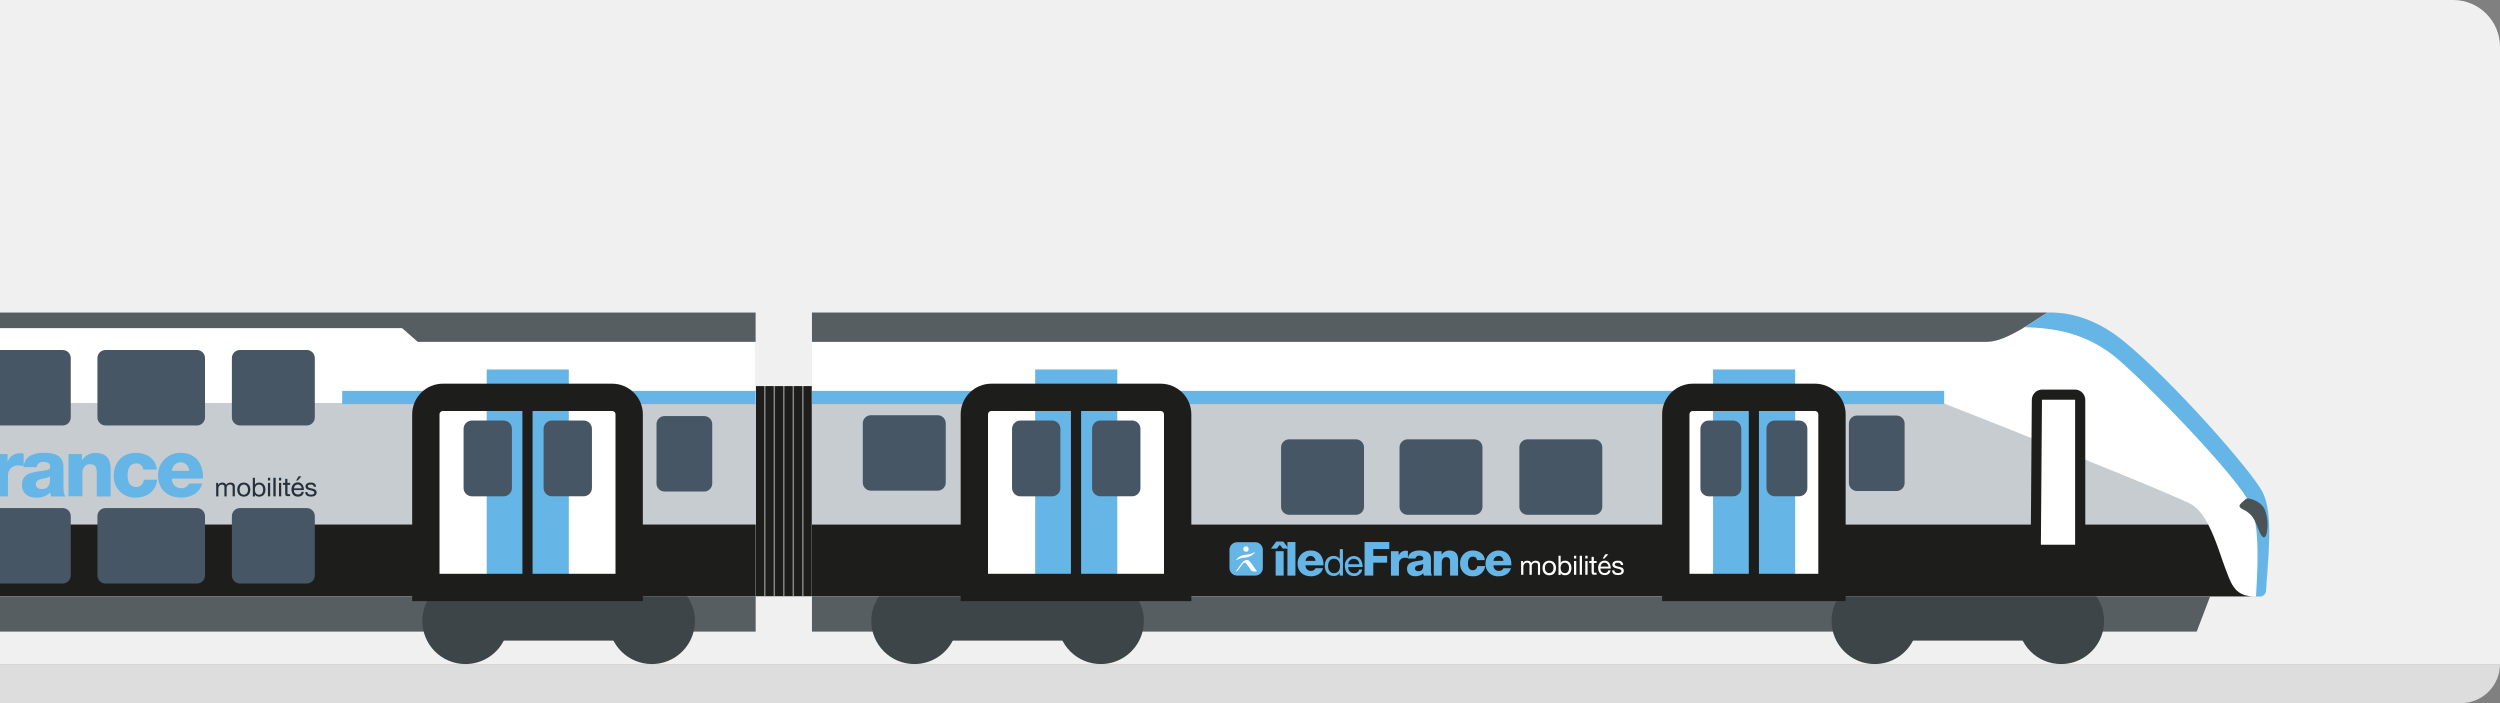 <?xml version="1.0" encoding="utf-8"?>
<svg xmlns="http://www.w3.org/2000/svg" width="320" height="90" viewBox="0 0 320 90" fill="none">
<rect x="0" y="0" width="320" height="90" fill="#808080" stroke="none"/>
<path d="M0 0H314C317.314 0 320 2.686 320 6V85H0V0Z" fill="#F0F0F0"/>
<path d="M0 90H315C317.761 90 320 87.761 320 85H0V90Z" fill="#DDDDDD"/>
<g clip-path="url(#clip0)">
<g clip-path="url(#clip1)">
<path d="M103.931 49.427H96.721V76.343H103.931V49.427Z" fill="#878787"/>
<path d="M100.936 49.427V76.287" stroke="#1D1D1B" stroke-width="1.03" stroke-miterlimit="10"/>
<path d="M99.719 49.427V76.287" stroke="#1D1D1B" stroke-width="1.03" stroke-miterlimit="10"/>
<path d="M98.502 49.427V76.287" stroke="#1D1D1B" stroke-width="1.03" stroke-miterlimit="10"/>
<path d="M97.283 49.427V76.287" stroke="#1D1D1B" stroke-width="1.03" stroke-miterlimit="10"/>
<path d="M102.152 49.427V76.287" stroke="#1D1D1B" stroke-width="1.03" stroke-miterlimit="10"/>
<path d="M103.371 49.427V76.287" stroke="#1D1D1B" stroke-width="1.03" stroke-miterlimit="10"/>
<path d="M96.725 76.339H-92.363V80.846H96.725V76.339Z" fill="#575E62"/>
<path fill-rule="evenodd" clip-rule="evenodd" d="M54.057 79.487C54.056 78.395 54.379 77.328 54.985 76.42C55.591 75.512 56.452 74.805 57.461 74.386C58.469 73.969 59.579 73.859 60.649 74.072C61.72 74.284 62.703 74.81 63.475 75.582C64.247 76.353 64.772 77.337 64.985 78.407C65.198 79.478 65.088 80.588 64.67 81.596C64.252 82.604 63.544 83.466 62.636 84.072C61.729 84.678 60.661 85.001 59.57 85C58.108 84.999 56.706 84.418 55.672 83.384C54.639 82.35 54.058 80.948 54.057 79.487Z" fill="#3D4548"/>
<path fill-rule="evenodd" clip-rule="evenodd" d="M77.912 79.487C77.911 78.395 78.233 77.326 78.839 76.418C79.445 75.509 80.306 74.8 81.315 74.381C82.323 73.962 83.434 73.852 84.505 74.064C85.577 74.276 86.561 74.801 87.334 75.573C88.107 76.345 88.633 77.328 88.847 78.4C89.06 79.471 88.952 80.581 88.534 81.59C88.116 82.6 87.409 83.462 86.501 84.069C85.593 84.676 84.525 85 83.433 85C81.97 85 80.567 84.419 79.532 83.386C78.497 82.352 77.914 80.95 77.912 79.487Z" fill="#3D4548"/>
<path fill-rule="evenodd" clip-rule="evenodd" d="M62.857 81.999H80.148L82.698 74.818H60.307L62.857 81.999Z" fill="#3D4548"/>
<path d="M53.464 43.755L51.47 42.002H-47.112L-49.106 43.755H-92.363V76.343H96.722V43.755H53.464Z" fill="#C6CCD0"/>
<path d="M-0.758 58.121H0.966V59.068H0.985C1.108 58.741 1.333 58.462 1.626 58.273C1.92 58.084 2.266 57.994 2.615 58.016C2.755 58.015 2.894 58.029 3.031 58.057V59.672C2.811 59.607 2.582 59.572 2.352 59.571C2.177 59.558 2.002 59.582 1.838 59.642C1.673 59.701 1.523 59.794 1.397 59.915C1.271 60.036 1.172 60.183 1.106 60.345C1.04 60.507 1.009 60.681 1.015 60.855V63.533H-0.758V58.121Z" fill="#65B5E6"/>
<path d="M3.032 59.788C3.032 59.493 3.11 59.204 3.258 58.949C3.406 58.694 3.618 58.482 3.873 58.335C4.408 58.07 5 57.941 5.597 57.959C6.878 57.959 8.121 58.241 8.121 59.773V62.158C8.085 62.63 8.157 63.104 8.331 63.544H6.544C6.489 63.378 6.455 63.207 6.442 63.033C6.204 63.259 5.923 63.434 5.616 63.549C5.309 63.664 4.982 63.716 4.655 63.702C3.625 63.702 2.811 63.18 2.811 62.06C2.811 60.299 4.73 60.434 5.961 60.183C6.266 60.119 6.431 60.014 6.431 59.679C6.431 59.274 5.943 59.12 5.575 59.12C5.367 59.092 5.158 59.148 4.992 59.274C4.825 59.401 4.716 59.589 4.688 59.796H3.032V59.788ZM5.327 62.601C6.168 62.601 6.453 62.12 6.408 61.005C6.056 61.143 5.69 61.241 5.316 61.298C4.917 61.392 4.583 61.557 4.583 61.985C4.583 62.413 4.925 62.601 5.334 62.601" fill="#65B5E6"/>
<path d="M8.768 58.121H10.488V58.872H10.514C10.701 58.595 10.954 58.368 11.25 58.211C11.546 58.055 11.877 57.973 12.211 57.975C14.014 57.975 14.161 59.289 14.161 60.07V63.544H12.388V60.915C12.388 60.164 12.471 59.413 11.502 59.413C10.833 59.413 10.544 59.976 10.544 60.57V63.522H8.768V58.121Z" fill="#65B5E6"/>
<path d="M18.347 60.104C18.333 59.886 18.234 59.682 18.072 59.536C17.91 59.389 17.698 59.311 17.48 59.319C16.488 59.319 16.331 60.164 16.331 60.915C16.331 61.666 16.635 62.334 17.386 62.334C17.514 62.343 17.642 62.325 17.763 62.282C17.884 62.239 17.994 62.173 18.089 62.086C18.183 61.999 18.259 61.895 18.312 61.778C18.365 61.661 18.393 61.535 18.396 61.407H20.116C19.962 62.856 18.835 63.69 17.393 63.69C17.021 63.71 16.649 63.652 16.3 63.52C15.951 63.388 15.633 63.185 15.367 62.924C15.1 62.664 14.891 62.35 14.752 62.004C14.613 61.658 14.546 61.288 14.558 60.915C14.558 59.195 15.655 57.963 17.393 57.963C18.741 57.963 19.943 58.673 20.067 60.104H18.347Z" fill="#65B5E6"/>
<path d="M21.999 61.26C21.988 61.423 22.012 61.586 22.069 61.739C22.125 61.891 22.214 62.03 22.328 62.146C22.442 62.262 22.58 62.353 22.732 62.412C22.883 62.471 23.046 62.497 23.208 62.489C23.416 62.5 23.623 62.45 23.803 62.344C23.983 62.239 24.128 62.083 24.219 61.895H25.879C25.556 63.146 24.395 63.69 23.186 63.69C21.424 63.69 20.223 62.624 20.223 60.81C20.222 60.429 20.298 60.053 20.445 59.702C20.593 59.352 20.809 59.034 21.082 58.769C21.354 58.503 21.677 58.295 22.032 58.157C22.386 58.018 22.764 57.953 23.145 57.963C25.086 57.963 26.055 59.424 25.973 61.26H21.999ZM24.2 60.269C24.203 59.983 24.095 59.708 23.898 59.501C23.7 59.294 23.43 59.172 23.145 59.161C22.849 59.166 22.565 59.282 22.353 59.488C22.14 59.694 22.013 59.973 21.999 60.269H24.2Z" fill="#65B5E6"/>
<path d="M27.914 61.809V62.064C27.973 61.97 28.056 61.894 28.154 61.843C28.253 61.791 28.363 61.766 28.474 61.771C28.574 61.77 28.673 61.793 28.763 61.839C28.807 61.862 28.846 61.894 28.878 61.933C28.909 61.971 28.933 62.016 28.947 62.064C29.001 61.973 29.079 61.897 29.172 61.846C29.268 61.796 29.375 61.77 29.484 61.771C29.564 61.77 29.643 61.779 29.721 61.797C29.787 61.813 29.848 61.844 29.901 61.888C29.951 61.929 29.99 61.982 30.017 62.041C30.046 62.114 30.06 62.192 30.059 62.271V63.532H29.777V62.406C29.781 62.357 29.781 62.308 29.777 62.259C29.77 62.215 29.753 62.173 29.728 62.135C29.7 62.101 29.666 62.073 29.627 62.053C29.573 62.032 29.515 62.022 29.458 62.023C29.398 62.017 29.337 62.025 29.28 62.045C29.224 62.065 29.172 62.097 29.129 62.139C29.086 62.182 29.053 62.233 29.032 62.289C29.011 62.346 29.002 62.406 29.007 62.466V63.536H28.725V62.41C28.729 62.359 28.729 62.309 28.725 62.259C28.715 62.215 28.698 62.173 28.673 62.135C28.647 62.101 28.614 62.074 28.575 62.056C28.524 62.035 28.469 62.024 28.413 62.026C28.34 62.026 28.268 62.044 28.203 62.079C28.148 62.109 28.099 62.15 28.061 62.199C28.025 62.241 27.998 62.29 27.982 62.342C27.965 62.383 27.957 62.426 27.955 62.47V63.54H27.67V61.809H27.914Z" fill="#25303B"/>
<path d="M30.42 62.319C30.454 62.214 30.509 62.117 30.581 62.034C30.654 61.95 30.743 61.884 30.844 61.839C31.076 61.748 31.333 61.748 31.565 61.839C31.666 61.885 31.755 61.951 31.828 62.034C31.901 62.116 31.955 62.214 31.986 62.319C32.023 62.433 32.041 62.553 32.039 62.672C32.041 62.792 32.023 62.911 31.986 63.025C31.955 63.131 31.901 63.228 31.828 63.311C31.756 63.393 31.666 63.459 31.565 63.502C31.333 63.593 31.076 63.593 30.844 63.502C30.743 63.46 30.653 63.394 30.581 63.311C30.509 63.227 30.454 63.13 30.42 63.025C30.384 62.911 30.367 62.792 30.367 62.672C30.367 62.553 30.385 62.434 30.42 62.319ZM30.709 62.95C30.732 63.026 30.77 63.096 30.822 63.157C30.871 63.209 30.93 63.251 30.994 63.281C31.061 63.31 31.133 63.324 31.205 63.322C31.276 63.324 31.346 63.309 31.411 63.281C31.477 63.252 31.536 63.209 31.584 63.157C31.636 63.096 31.674 63.026 31.697 62.95C31.729 62.861 31.744 62.767 31.742 62.672C31.743 62.578 31.728 62.484 31.697 62.394C31.674 62.32 31.636 62.251 31.584 62.192C31.537 62.138 31.479 62.095 31.415 62.066C31.35 62.036 31.28 62.02 31.209 62.019C31.136 62.019 31.064 62.034 30.998 62.064C30.932 62.094 30.873 62.138 30.825 62.192C30.774 62.251 30.736 62.32 30.713 62.394C30.683 62.484 30.669 62.578 30.672 62.672C30.667 62.767 30.68 62.861 30.709 62.95Z" fill="#25303B"/>
<path d="M32.632 61.155V62.045C32.678 61.951 32.756 61.876 32.853 61.835C32.958 61.792 33.071 61.77 33.184 61.771C33.303 61.767 33.422 61.792 33.529 61.843C33.627 61.889 33.711 61.957 33.777 62.042C33.844 62.128 33.895 62.226 33.928 62.331C33.959 62.443 33.976 62.559 33.976 62.676C33.978 62.794 33.961 62.912 33.928 63.026C33.897 63.128 33.847 63.224 33.781 63.307C33.715 63.39 33.63 63.456 33.533 63.499C33.425 63.55 33.307 63.574 33.188 63.57H33.049L32.891 63.525C32.84 63.504 32.792 63.476 32.748 63.443C32.701 63.408 32.661 63.365 32.632 63.315V63.544H32.361V61.155H32.632ZM33.653 62.421C33.632 62.349 33.599 62.28 33.556 62.218C33.508 62.155 33.447 62.105 33.377 62.07C33.306 62.035 33.229 62.018 33.15 62.019C33.065 62.017 32.981 62.036 32.906 62.075C32.842 62.113 32.787 62.164 32.744 62.226C32.7 62.288 32.668 62.358 32.651 62.432C32.633 62.51 32.624 62.589 32.624 62.669C32.623 62.752 32.633 62.836 32.654 62.917C32.671 62.991 32.703 63.062 32.748 63.123C32.792 63.184 32.85 63.234 32.917 63.27C32.995 63.306 33.079 63.324 33.165 63.324C33.251 63.324 33.335 63.306 33.413 63.27C33.477 63.233 33.531 63.181 33.571 63.12C33.611 63.054 33.64 62.983 33.657 62.909C33.675 62.828 33.684 62.745 33.683 62.661C33.683 62.58 33.673 62.5 33.653 62.421Z" fill="#25303B"/>
<path d="M34.297 61.501V61.155H34.582V61.501H34.297ZM34.582 61.809V63.533H34.297V61.809H34.582Z" fill="#25303B"/>
<path d="M35.289 61.155V63.533H34.988V61.155H35.289Z" fill="#25303B"/>
<path d="M35.711 61.501V61.155H35.996V61.501H35.711ZM35.996 61.809V63.533H35.711V61.809H35.996Z" fill="#25303B"/>
<path d="M37.139 61.809V62.06H36.797V63.13C36.794 63.157 36.794 63.183 36.797 63.209C36.801 63.229 36.813 63.247 36.831 63.258C36.851 63.265 36.874 63.265 36.895 63.258H37.004H37.131V63.506H36.917C36.853 63.513 36.789 63.513 36.726 63.506C36.68 63.5 36.637 63.482 36.602 63.453C36.567 63.424 36.542 63.385 36.53 63.341C36.512 63.277 36.503 63.212 36.504 63.145V62.06H36.211V61.809H36.504V61.294H36.789V61.809H37.139Z" fill="#25303B"/>
<path d="M38.64 63.423C38.498 63.525 38.327 63.576 38.152 63.57C38.023 63.576 37.895 63.553 37.776 63.502C37.678 63.462 37.59 63.399 37.521 63.318C37.449 63.234 37.397 63.136 37.367 63.029C37.328 62.908 37.307 62.781 37.307 62.654C37.303 62.526 37.324 62.398 37.367 62.278C37.406 62.174 37.464 62.077 37.536 61.993C37.607 61.913 37.694 61.85 37.792 61.809C37.894 61.762 38.006 61.739 38.118 61.741C38.25 61.736 38.38 61.769 38.494 61.835C38.593 61.895 38.676 61.977 38.738 62.075C38.799 62.175 38.842 62.284 38.866 62.398C38.889 62.507 38.898 62.618 38.892 62.729H37.619C37.616 62.801 37.625 62.873 37.645 62.943C37.664 63.01 37.698 63.072 37.744 63.125C37.79 63.177 37.848 63.219 37.912 63.247C37.989 63.279 38.072 63.294 38.156 63.292C38.26 63.297 38.363 63.268 38.449 63.209C38.53 63.148 38.585 63.058 38.603 62.958H38.881C38.865 63.139 38.779 63.306 38.64 63.423ZM38.573 62.316C38.548 62.258 38.512 62.206 38.468 62.162C38.423 62.118 38.371 62.084 38.314 62.06C38.252 62.032 38.186 62.018 38.118 62.019C38.05 62.019 37.982 62.033 37.919 62.06C37.862 62.084 37.811 62.12 37.769 62.165C37.726 62.21 37.692 62.262 37.668 62.319C37.644 62.379 37.63 62.443 37.626 62.507H38.614C38.61 62.441 38.596 62.377 38.573 62.316ZM38.22 60.967L37.901 61.508H38.111L38.584 60.967H38.22Z" fill="#25303B"/>
<path d="M39.391 63.15C39.417 63.191 39.453 63.226 39.496 63.251C39.542 63.277 39.591 63.296 39.643 63.307C39.699 63.313 39.756 63.313 39.812 63.307C39.858 63.311 39.904 63.311 39.951 63.307C39.997 63.301 40.043 63.288 40.086 63.27C40.126 63.252 40.161 63.225 40.188 63.191C40.217 63.154 40.232 63.107 40.229 63.059C40.23 63.027 40.224 62.995 40.209 62.966C40.195 62.937 40.173 62.912 40.146 62.894C40.081 62.853 40.01 62.821 39.936 62.8C39.853 62.778 39.763 62.755 39.665 62.736C39.573 62.719 39.482 62.693 39.395 62.658C39.315 62.626 39.244 62.577 39.185 62.515C39.135 62.445 39.107 62.362 39.103 62.276C39.099 62.19 39.119 62.105 39.162 62.03C39.199 61.968 39.251 61.915 39.312 61.876C39.376 61.836 39.446 61.807 39.519 61.79C39.593 61.772 39.668 61.763 39.744 61.764C39.835 61.763 39.925 61.771 40.015 61.786C40.092 61.802 40.166 61.833 40.233 61.876C40.297 61.917 40.351 61.974 40.386 62.042C40.427 62.124 40.45 62.213 40.454 62.304H40.169C40.166 62.255 40.152 62.208 40.127 62.166C40.103 62.129 40.071 62.098 40.033 62.075C39.994 62.053 39.951 62.036 39.906 62.027C39.861 62.023 39.816 62.023 39.77 62.027C39.727 62.023 39.683 62.023 39.639 62.027C39.599 62.033 39.56 62.045 39.523 62.06C39.489 62.077 39.46 62.1 39.436 62.128C39.413 62.159 39.401 62.198 39.403 62.237C39.402 62.26 39.407 62.282 39.416 62.303C39.425 62.324 39.438 62.342 39.455 62.357C39.493 62.393 39.538 62.421 39.587 62.44C39.645 62.461 39.706 62.479 39.767 62.492L39.966 62.537C40.036 62.552 40.105 62.571 40.172 62.594C40.236 62.615 40.296 62.644 40.353 62.68C40.404 62.718 40.447 62.765 40.48 62.819C40.516 62.882 40.533 62.953 40.529 63.026C40.532 63.117 40.51 63.208 40.465 63.288C40.422 63.356 40.362 63.413 40.293 63.454C40.22 63.498 40.14 63.527 40.056 63.54C39.971 63.558 39.884 63.567 39.797 63.566C39.705 63.566 39.613 63.556 39.523 63.536C39.441 63.519 39.363 63.486 39.294 63.439C39.226 63.393 39.17 63.331 39.132 63.258C39.089 63.175 39.065 63.082 39.065 62.988H39.35C39.349 63.045 39.363 63.1 39.391 63.15Z" fill="#25303B"/>
<path d="M96.722 40H-92.363V51.586H96.722V40Z" fill="white"/>
<path d="M96.721 50.031H43.801V51.725H96.721V50.031Z" fill="#65B5E6"/>
<path d="M-92.363 40.003V43.755H-49.106L-47.112 42.001H51.47L53.464 43.755H96.722V40.003H-92.363Z" fill="#575E62"/>
<path d="M90.13 53.257H85.068C84.495 53.257 84.031 53.721 84.031 54.293V61.88C84.031 62.452 84.495 62.916 85.068 62.916H90.13C90.703 62.916 91.167 62.452 91.167 61.88V54.293C91.167 53.721 90.703 53.257 90.13 53.257Z" fill="#475665"/>
<path d="M96.722 67.142H-92.363V76.339H96.722V67.142Z" fill="#1D1D1B"/>
<path d="M39.26 65.031H30.716C30.144 65.031 29.68 65.495 29.68 66.068V73.654C29.68 74.227 30.144 74.691 30.716 74.691H39.26C39.833 74.691 40.297 74.227 40.297 73.654V66.068C40.297 65.495 39.833 65.031 39.26 65.031Z" fill="#475665"/>
<path d="M8.02 65.031H-3.678C-4.251 65.031 -4.715 65.495 -4.715 66.068V73.654C-4.715 74.227 -4.251 74.691 -3.678 74.691H8.02C8.593 74.691 9.057 74.227 9.057 73.654V66.068C9.057 65.495 8.593 65.031 8.02 65.031Z" fill="#475665"/>
<path d="M25.206 65.031H13.507C12.935 65.031 12.471 65.495 12.471 66.068V73.654C12.471 74.227 12.935 74.691 13.507 74.691H25.206C25.778 74.691 26.242 74.227 26.242 73.654V66.068C26.242 65.495 25.778 65.031 25.206 65.031Z" fill="#475665"/>
<path d="M39.26 44.799H30.716C30.144 44.799 29.68 45.263 29.68 45.836V53.422C29.68 53.995 30.144 54.459 30.716 54.459H39.26C39.833 54.459 40.297 53.995 40.297 53.422V45.836C40.297 45.263 39.833 44.799 39.26 44.799Z" fill="#475665"/>
<path d="M8.02 44.799H-3.678C-4.251 44.799 -4.715 45.263 -4.715 45.836V53.422C-4.715 53.995 -4.251 54.459 -3.678 54.459H8.02C8.593 54.459 9.057 53.995 9.057 53.422V45.836C9.057 45.263 8.593 44.799 8.02 44.799Z" fill="#475665"/>
<path d="M25.206 44.799H13.507C12.935 44.799 12.471 45.263 12.471 45.836V53.422C12.471 53.995 12.935 54.459 13.507 54.459H25.206C25.778 54.459 26.242 53.995 26.242 53.422V45.836C26.242 45.263 25.778 44.799 25.206 44.799Z" fill="#475665"/>
<path d="M67.521 75.198H80.534V53.04C80.534 52.462 80.305 51.908 79.896 51.499C79.488 51.091 78.934 50.861 78.356 50.861H56.686C56.4 50.861 56.117 50.918 55.852 51.027C55.588 51.137 55.348 51.297 55.146 51.499C54.944 51.702 54.783 51.942 54.674 52.206C54.564 52.47 54.508 52.754 54.508 53.04V75.198H67.521Z" fill="white"/>
<path d="M62.296 74.443H72.809V47.293H62.296V74.443Z" fill="#65B5E6"/>
<path d="M74.703 53.824H70.647C70.058 53.824 69.58 54.302 69.58 54.891V62.458C69.58 63.047 70.058 63.525 70.647 63.525H74.703C75.292 63.525 75.769 63.047 75.769 62.458V54.891C75.769 54.302 75.292 53.824 74.703 53.824Z" fill="#475665"/>
<path d="M60.405 63.529H64.461C65.05 63.529 65.527 63.052 65.527 62.463V54.895C65.527 54.306 65.05 53.828 64.461 53.828H60.405C59.816 53.828 59.338 54.306 59.338 54.895V62.463C59.338 63.052 59.816 63.529 60.405 63.529Z" fill="#475665"/>
<path d="M67.521 75.198H80.534V53.04C80.534 52.462 80.305 51.908 79.896 51.499C79.488 51.091 78.934 50.861 78.356 50.861H56.686C56.4 50.861 56.117 50.918 55.852 51.027C55.588 51.137 55.348 51.297 55.146 51.499C54.944 51.702 54.783 51.942 54.674 52.206C54.564 52.47 54.508 52.754 54.508 53.04V75.198H67.521Z" stroke="#1D1D1B" stroke-width="3.5" stroke-miterlimit="10"/>
<path d="M67.519 50.877V75.198" stroke="#1D1D1B" stroke-width="1.3" stroke-miterlimit="10"/>
<path fill-rule="evenodd" clip-rule="evenodd" d="M281.179 80.846H103.932V76.343H282.895L281.179 80.846Z" fill="#575E62"/>
<path fill-rule="evenodd" clip-rule="evenodd" d="M234.438 79.487C234.437 78.395 234.76 77.328 235.366 76.42C235.972 75.512 236.833 74.805 237.842 74.386C238.85 73.969 239.959 73.859 241.03 74.072C242.101 74.284 243.084 74.81 243.856 75.582C244.628 76.353 245.153 77.337 245.366 78.407C245.579 79.478 245.469 80.588 245.051 81.596C244.633 82.604 243.925 83.466 243.017 84.072C242.109 84.678 241.042 85.001 239.951 85C238.489 84.998 237.088 84.416 236.054 83.383C235.021 82.349 234.439 80.948 234.438 79.487Z" fill="#3D4548"/>
<path fill-rule="evenodd" clip-rule="evenodd" d="M258.295 79.487C258.294 78.395 258.617 77.329 259.223 76.421C259.828 75.513 260.689 74.805 261.697 74.387C262.705 73.969 263.814 73.859 264.885 74.071C265.955 74.283 266.938 74.808 267.71 75.579C268.483 76.35 269.009 77.333 269.222 78.403C269.436 79.473 269.327 80.582 268.91 81.591C268.494 82.599 267.787 83.461 266.88 84.068C265.973 84.675 264.907 84.999 263.816 85C263.091 85 262.374 84.858 261.704 84.581C261.035 84.305 260.426 83.899 259.913 83.387C259.401 82.875 258.994 82.267 258.716 81.598C258.439 80.928 258.295 80.211 258.295 79.487Z" fill="#3D4548"/>
<path fill-rule="evenodd" clip-rule="evenodd" d="M243.24 81.999H260.53L263.077 74.818H240.689L243.24 81.999Z" fill="#3D4548"/>
<path fill-rule="evenodd" clip-rule="evenodd" d="M111.525 79.487C111.525 78.395 111.848 77.328 112.454 76.42C113.06 75.512 113.921 74.805 114.929 74.386C115.938 73.969 117.047 73.859 118.118 74.072C119.189 74.284 120.172 74.81 120.944 75.582C121.716 76.353 122.241 77.337 122.454 78.407C122.667 79.478 122.557 80.588 122.139 81.596C121.721 82.604 121.013 83.466 120.105 84.072C119.197 84.678 118.13 85.001 117.039 85C115.577 84.999 114.175 84.418 113.141 83.384C112.108 82.35 111.526 80.948 111.525 79.487Z" fill="#3D4548"/>
<path fill-rule="evenodd" clip-rule="evenodd" d="M135.385 79.487C135.384 78.395 135.707 77.328 136.313 76.42C136.919 75.512 137.781 74.805 138.789 74.386C139.797 73.969 140.907 73.859 141.977 74.072C143.048 74.284 144.031 74.81 144.803 75.582C145.575 76.353 146.1 77.337 146.313 78.407C146.526 79.478 146.416 80.588 145.998 81.596C145.58 82.604 144.873 83.466 143.965 84.072C143.057 84.678 141.99 85.001 140.898 85C139.436 84.999 138.034 84.418 137.001 83.384C135.967 82.35 135.386 80.948 135.385 79.487Z" fill="#3D4548"/>
<path fill-rule="evenodd" clip-rule="evenodd" d="M120.329 81.999H137.617L140.167 74.818H117.779L120.329 81.999Z" fill="#3D4548"/>
<path d="M103.932 43.755V76.339H289.167C289.275 76.353 289.385 76.344 289.49 76.313C289.595 76.282 289.692 76.229 289.775 76.158C289.858 76.088 289.926 76.001 289.974 75.903C290.022 75.804 290.049 75.697 290.053 75.588C290.339 71.081 291 65.718 289.617 62.995C288.322 60.434 278.223 48.878 271.767 43.62C267.662 40.278 264 39.958 262.115 40C260.782 40.721 256.917 43.755 254.326 43.755H103.932Z" fill="#C6CCD0"/>
<path d="M290.053 75.584C290.339 71.078 291 65.715 289.617 62.992C288.322 60.43 278.223 48.874 271.767 43.616C267.662 40.278 264 39.958 262.115 40C260.782 40.721 256.917 43.755 254.326 43.755H103.932V51.586H248.685C255.336 54.158 278.106 63.251 280.469 64.539C282.831 65.827 284.142 70.95 284.814 72.666C285.486 74.383 285.899 76.339 288.453 76.339H289.178C289.286 76.351 289.395 76.341 289.499 76.309C289.602 76.276 289.698 76.223 289.78 76.153C289.862 76.082 289.929 75.995 289.976 75.897C290.023 75.799 290.049 75.693 290.053 75.584Z" fill="white"/>
<path d="M248.854 50.031H103.932V51.725H248.854V50.031Z" fill="#65B5E6"/>
<path d="M254.318 43.756C256.91 43.756 260.774 40.725 262.108 40H103.932V43.756H254.318Z" fill="#575E62"/>
<path d="M284.803 72.674C284.375 71.585 283.676 69.129 282.647 67.149H103.932V76.339H288.442C285.888 76.339 285.49 74.386 284.803 72.674Z" fill="#1D1D1B"/>
<path d="M242.756 53.19H237.693C237.12 53.19 236.656 53.654 236.656 54.226V61.812C236.656 62.385 237.12 62.849 237.693 62.849H242.756C243.328 62.849 243.792 62.385 243.792 61.812V54.226C243.792 53.654 243.328 53.19 242.756 53.19Z" fill="#475665"/>
<path d="M188.719 56.236H180.175C179.603 56.236 179.139 56.7 179.139 57.272V64.859C179.139 65.431 179.603 65.895 180.175 65.895H188.719C189.292 65.895 189.756 65.431 189.756 64.859V57.272C189.756 56.7 189.292 56.236 188.719 56.236Z" fill="#475665"/>
<path d="M204.057 56.236H195.513C194.941 56.236 194.477 56.7 194.477 57.272V64.859C194.477 65.431 194.941 65.895 195.513 65.895H204.057C204.63 65.895 205.094 65.431 205.094 64.859V57.272C205.094 56.7 204.63 56.236 204.057 56.236Z" fill="#475665"/>
<path d="M173.557 56.236H165.013C164.441 56.236 163.977 56.7 163.977 57.272V64.859C163.977 65.431 164.441 65.895 165.013 65.895H173.557C174.13 65.895 174.594 65.431 174.594 64.859V57.272C174.594 56.7 174.13 56.236 173.557 56.236Z" fill="#475665"/>
<path d="M120.018 53.148H111.474C110.902 53.148 110.438 53.612 110.438 54.184V61.771C110.438 62.343 110.902 62.807 111.474 62.807H120.018C120.591 62.807 121.055 62.343 121.055 61.771V54.184C121.055 53.612 120.591 53.148 120.018 53.148Z" fill="#475665"/>
<path d="M137.728 75.198H150.741V53.04C150.741 52.462 150.512 51.908 150.103 51.499C149.695 51.091 149.141 50.861 148.563 50.861H126.893C126.315 50.861 125.761 51.091 125.353 51.499C124.944 51.908 124.715 52.462 124.715 53.04V75.198H137.728Z" fill="white"/>
<path d="M132.501 74.443H143.014V47.293H132.501V74.443Z" fill="#65B5E6"/>
<path d="M144.91 53.824H140.854C140.265 53.824 139.787 54.302 139.787 54.891V62.458C139.787 63.047 140.265 63.525 140.854 63.525H144.91C145.499 63.525 145.976 63.047 145.976 62.458V54.891C145.976 54.302 145.499 53.824 144.91 53.824Z" fill="#475665"/>
<path d="M130.608 63.529H134.664C135.253 63.529 135.73 63.052 135.73 62.463V54.895C135.73 54.306 135.253 53.828 134.664 53.828H130.608C130.019 53.828 129.541 54.306 129.541 54.895V62.463C129.541 63.052 130.019 63.529 130.608 63.529Z" fill="#475665"/>
<path d="M137.728 75.198H150.741V53.04C150.741 52.462 150.512 51.908 150.103 51.499C149.695 51.091 149.141 50.861 148.563 50.861H126.893C126.315 50.861 125.761 51.091 125.353 51.499C124.944 51.908 124.715 52.462 124.715 53.04V75.198H137.728Z" stroke="#1D1D1B" stroke-width="3.5" stroke-miterlimit="10"/>
<path d="M137.729 50.877V75.198" stroke="#1D1D1B" stroke-width="1.3" stroke-miterlimit="10"/>
<path d="M224.496 75.198H234.493V53.04C234.493 52.462 234.264 51.908 233.855 51.499C233.447 51.091 232.893 50.861 232.315 50.861H216.68C216.103 50.861 215.548 51.091 215.14 51.499C214.731 51.908 214.502 52.462 214.502 53.04V75.198H224.496Z" fill="white"/>
<path d="M219.271 74.443H229.783V47.293H219.271V74.443Z" fill="#65B5E6"/>
<path d="M218.718 63.529H221.816C222.405 63.529 222.883 63.052 222.883 62.463V54.895C222.883 54.306 222.405 53.828 221.816 53.828H218.718C218.129 53.828 217.651 54.306 217.651 54.895V62.463C217.651 63.052 218.129 63.529 218.718 63.529Z" fill="#475665"/>
<path d="M230.275 53.824H227.176C226.587 53.824 226.109 54.302 226.109 54.891V62.458C226.109 63.047 226.587 63.525 227.176 63.525H230.275C230.864 63.525 231.341 63.047 231.341 62.458V54.891C231.341 54.302 230.864 53.824 230.275 53.824Z" fill="#475665"/>
<path d="M224.496 75.198H234.493V53.04C234.493 52.462 234.264 51.908 233.855 51.499C233.447 51.091 232.893 50.861 232.315 50.861H216.68C216.103 50.861 215.548 51.091 215.14 51.499C214.731 51.908 214.502 52.462 214.502 53.04V75.198H224.496Z" stroke="#1D1D1B" stroke-width="3.5" stroke-miterlimit="10"/>
<path d="M224.496 50.877V75.198" stroke="#1D1D1B" stroke-width="1.3" stroke-miterlimit="10"/>
<path d="M261.403 50.516H265.586C265.676 50.515 265.764 50.532 265.846 50.566C265.929 50.6 266.004 50.65 266.067 50.712C266.13 50.775 266.18 50.85 266.214 50.932C266.249 51.014 266.266 51.103 266.266 51.192V69.696C266.266 69.785 266.249 69.873 266.214 69.955C266.18 70.037 266.13 70.112 266.067 70.175C266.004 70.238 265.929 70.288 265.846 70.321C265.764 70.355 265.676 70.372 265.586 70.372H261.26C261.081 70.372 260.909 70.3 260.782 70.174C260.655 70.047 260.584 69.875 260.584 69.696L260.723 51.188C260.723 51.099 260.741 51.011 260.775 50.929C260.809 50.847 260.859 50.772 260.923 50.71C260.986 50.647 261.061 50.598 261.143 50.565C261.226 50.531 261.314 50.515 261.403 50.516Z" fill="white" stroke="#1D1D1B" stroke-width="1.3" stroke-miterlimit="10"/>
<path d="M271.768 43.616C267.663 40.278 264.001 39.958 262.116 40C261.523 40.323 260.426 41.1 259.164 41.878C262.999 41.99 266.619 42.61 270.239 45.288C273.18 47.466 284.751 59.217 287.673 63.848C289.134 66.169 289.126 70.766 288.766 76.347H289.168C289.276 76.36 289.386 76.351 289.491 76.32C289.595 76.289 289.693 76.237 289.776 76.166C289.859 76.095 289.927 76.008 289.975 75.91C290.023 75.812 290.05 75.705 290.054 75.596C290.339 71.089 291 65.726 289.618 63.003C288.323 60.43 278.224 48.874 271.768 43.616Z" fill="#65B5E6"/>
<path d="M288.024 63.848C287.908 63.818 287.619 63.751 287.495 63.848C287.24 64.058 286.997 64.281 286.766 64.517C286.726 64.556 286.696 64.605 286.678 64.658C286.66 64.712 286.656 64.769 286.665 64.825C286.695 64.941 286.856 65.095 287.239 65.272C287.606 65.458 287.934 65.713 288.205 66.023C288.708 66.616 289.11 67.878 289.26 68.182C289.41 68.487 289.587 68.768 289.782 68.779C289.91 68.779 290.03 68.625 290.105 68.374C290.345 67.339 290.278 66.258 289.913 65.26C289.523 64.355 288.565 63.98 288.024 63.848Z" fill="#4C5356"/>
<path d="M194.934 71.81V72.069C194.994 71.973 195.078 71.894 195.179 71.841C195.279 71.789 195.392 71.764 195.505 71.769C195.608 71.767 195.709 71.791 195.802 71.836C195.847 71.86 195.887 71.893 195.92 71.933C195.952 71.973 195.976 72.02 195.989 72.069C196.045 71.975 196.126 71.899 196.222 71.848C196.32 71.795 196.43 71.768 196.541 71.769C196.622 71.767 196.703 71.776 196.782 71.795C196.848 71.814 196.91 71.845 196.966 71.885C197.019 71.928 197.06 71.984 197.086 72.047C197.116 72.12 197.131 72.2 197.127 72.279V73.571H196.857V72.415C196.861 72.363 196.861 72.312 196.857 72.261C196.847 72.217 196.829 72.175 196.804 72.137C196.777 72.1 196.741 72.072 196.699 72.054C196.644 72.033 196.585 72.023 196.526 72.024C196.465 72.021 196.403 72.03 196.345 72.052C196.287 72.073 196.233 72.106 196.188 72.148C196.147 72.192 196.115 72.243 196.095 72.299C196.074 72.355 196.065 72.415 196.068 72.475V73.571H195.775V72.415C195.781 72.364 195.781 72.312 195.775 72.261C195.768 72.215 195.75 72.171 195.723 72.133C195.698 72.097 195.662 72.07 195.621 72.054C195.571 72.031 195.515 72.02 195.46 72.024C195.385 72.022 195.312 72.038 195.246 72.073C195.189 72.104 195.139 72.146 195.099 72.197C195.061 72.24 195.033 72.292 195.017 72.347C195.001 72.388 194.992 72.431 194.99 72.475V73.571H194.701V71.81H194.934Z" fill="white"/>
<path d="M197.5 72.328C197.532 72.22 197.587 72.121 197.661 72.035C197.736 71.952 197.829 71.885 197.932 71.84C198.173 71.742 198.442 71.742 198.683 71.84C198.785 71.885 198.876 71.951 198.95 72.035C199.023 72.121 199.08 72.221 199.115 72.328C199.151 72.45 199.169 72.577 199.167 72.704C199.169 72.831 199.152 72.958 199.115 73.079C199.08 73.187 199.023 73.287 198.95 73.373C198.876 73.456 198.785 73.522 198.683 73.568C198.441 73.661 198.174 73.661 197.932 73.568C197.829 73.522 197.737 73.455 197.661 73.373C197.587 73.287 197.532 73.188 197.5 73.079C197.46 72.958 197.441 72.832 197.444 72.704C197.441 72.576 197.46 72.45 197.5 72.328ZM197.793 72.978C197.818 73.055 197.859 73.125 197.913 73.185C197.987 73.267 198.085 73.323 198.193 73.346C198.301 73.369 198.413 73.357 198.514 73.312C198.581 73.282 198.641 73.239 198.69 73.185C198.743 73.125 198.783 73.054 198.807 72.978C198.837 72.886 198.851 72.79 198.848 72.693C198.851 72.596 198.837 72.499 198.807 72.407C198.783 72.33 198.743 72.258 198.69 72.197C198.641 72.143 198.581 72.099 198.514 72.069C198.413 72.024 198.301 72.011 198.193 72.034C198.084 72.058 197.986 72.114 197.913 72.197C197.859 72.258 197.818 72.33 197.793 72.407C197.764 72.5 197.75 72.596 197.751 72.693C197.751 72.789 197.765 72.886 197.793 72.978Z" fill="white"/>
<path d="M199.764 71.138V72.047C199.809 71.949 199.89 71.873 199.99 71.832C200.097 71.789 200.212 71.768 200.328 71.769C200.451 71.764 200.573 71.79 200.684 71.844C200.783 71.891 200.869 71.96 200.936 72.047C201.004 72.134 201.055 72.233 201.086 72.34C201.123 72.461 201.141 72.588 201.139 72.715C201.14 72.835 201.124 72.954 201.09 73.068C201.06 73.175 201.009 73.274 200.94 73.361C200.872 73.444 200.786 73.511 200.688 73.556C200.577 73.606 200.457 73.631 200.335 73.628H200.189L200.031 73.583C199.978 73.56 199.928 73.533 199.881 73.5C199.834 73.464 199.795 73.419 199.764 73.368V73.601H199.486V71.138H199.764ZM200.808 72.433C200.787 72.358 200.753 72.287 200.707 72.223C200.662 72.163 200.604 72.113 200.538 72.077C200.462 72.041 200.378 72.023 200.294 72.024C200.207 72.022 200.12 72.041 200.042 72.08C199.976 72.118 199.92 72.171 199.877 72.234C199.831 72.297 199.8 72.369 199.783 72.445C199.764 72.525 199.754 72.606 199.753 72.689C199.753 72.773 199.764 72.858 199.783 72.94C199.805 73.016 199.838 73.088 199.881 73.154C199.926 73.216 199.986 73.266 200.053 73.301C200.133 73.34 200.22 73.359 200.309 73.357C200.396 73.36 200.483 73.341 200.56 73.301C200.625 73.263 200.681 73.21 200.722 73.147C200.764 73.08 200.795 73.006 200.812 72.929C200.83 72.845 200.839 72.76 200.838 72.674C200.838 72.593 200.828 72.512 200.808 72.433Z" fill="white"/>
<path d="M201.471 71.491V71.138H201.76V71.491H201.471ZM201.76 71.81V73.571H201.471V71.81H201.76Z" fill="white"/>
<path d="M202.492 71.138V73.571H202.203V71.138H202.492Z" fill="white"/>
<path d="M202.916 71.491V71.138H203.209V71.491H202.916ZM203.209 71.81V73.571H202.916V71.81H203.209Z" fill="white"/>
<path d="M204.369 71.81V72.066H204.019V73.159C204.015 73.186 204.015 73.214 204.019 73.241C204.021 73.251 204.025 73.261 204.03 73.269C204.036 73.278 204.044 73.285 204.053 73.29C204.072 73.302 204.094 73.31 204.117 73.312H204.361V73.568H204.139C204.076 73.574 204.011 73.574 203.948 73.568C203.9 73.559 203.855 73.54 203.816 73.512C203.782 73.481 203.757 73.44 203.745 73.395C203.727 73.332 203.718 73.266 203.719 73.2V72.073H203.422V71.81H203.719V71.281H204.012V71.81H204.369Z" fill="white"/>
<path d="M205.911 73.459C205.767 73.564 205.593 73.617 205.415 73.609C205.286 73.614 205.158 73.591 205.039 73.542C204.938 73.499 204.848 73.434 204.777 73.35C204.705 73.264 204.651 73.165 204.619 73.057C204.582 72.936 204.562 72.809 204.559 72.682C204.557 72.554 204.579 72.427 204.623 72.306C204.659 72.2 204.717 72.101 204.792 72.017C204.865 71.936 204.954 71.87 205.054 71.826C205.16 71.78 205.274 71.757 205.389 71.758C205.521 71.755 205.651 71.788 205.764 71.856C205.865 71.916 205.95 72 206.012 72.1C206.075 72.201 206.12 72.313 206.144 72.43C206.166 72.541 206.177 72.655 206.174 72.768H204.852C204.849 72.842 204.858 72.915 204.878 72.986C204.898 73.055 204.934 73.118 204.981 73.172C205.028 73.226 205.087 73.269 205.152 73.298C205.23 73.332 205.315 73.349 205.4 73.347C205.508 73.351 205.615 73.32 205.704 73.26C205.786 73.196 205.841 73.104 205.858 73.001H206.144C206.128 73.178 206.044 73.342 205.911 73.459ZM205.843 72.333C205.818 72.272 205.781 72.217 205.734 72.171C205.69 72.127 205.638 72.091 205.58 72.066C205.487 72.024 205.383 72.012 205.283 72.031C205.183 72.051 205.091 72.101 205.021 72.175C204.976 72.219 204.941 72.273 204.919 72.333C204.893 72.393 204.878 72.458 204.874 72.524H205.888C205.883 72.457 205.868 72.391 205.843 72.329V72.333ZM205.468 70.951L205.137 71.503H205.359L205.869 70.947L205.468 70.951Z" fill="white"/>
<path d="M206.682 73.177C206.709 73.221 206.747 73.258 206.791 73.286C206.838 73.311 206.889 73.33 206.941 73.342C206.999 73.348 207.056 73.348 207.114 73.342H207.257C207.305 73.338 207.352 73.325 207.396 73.305C207.437 73.287 207.473 73.26 207.501 73.226C207.529 73.187 207.544 73.139 207.542 73.09C207.544 73.057 207.536 73.024 207.521 72.995C207.506 72.965 207.484 72.94 207.456 72.921C207.391 72.877 207.318 72.845 207.242 72.828C207.155 72.801 207.065 72.782 206.964 72.76C206.869 72.743 206.776 72.716 206.686 72.681C206.604 72.647 206.531 72.596 206.472 72.531C206.41 72.456 206.379 72.361 206.385 72.264C206.385 72.184 206.405 72.105 206.445 72.035C206.486 71.974 206.538 71.922 206.599 71.881C206.666 71.841 206.738 71.81 206.813 71.791C206.89 71.773 206.968 71.764 207.046 71.765C207.138 71.764 207.23 71.772 207.321 71.787C207.4 71.803 207.477 71.834 207.546 71.877C207.612 71.92 207.665 71.98 207.7 72.05C207.743 72.133 207.766 72.224 207.767 72.317H207.478C207.477 72.266 207.461 72.217 207.433 72.174C207.41 72.137 207.377 72.106 207.339 72.084C207.299 72.062 207.256 72.045 207.212 72.035C207.164 72.03 207.116 72.03 207.069 72.035H206.937C206.896 72.04 206.855 72.052 206.817 72.069C206.783 72.085 206.752 72.108 206.727 72.136C206.704 72.169 206.692 72.209 206.693 72.249C206.693 72.272 206.698 72.295 206.707 72.317C206.716 72.338 206.729 72.357 206.746 72.373C206.786 72.408 206.832 72.436 206.881 72.456C206.941 72.478 207.002 72.496 207.065 72.508L207.272 72.557C207.344 72.572 207.416 72.591 207.486 72.614C207.551 72.635 207.613 72.665 207.67 72.704C207.722 72.742 207.765 72.79 207.797 72.846C207.832 72.911 207.849 72.983 207.846 73.057C207.849 73.15 207.827 73.242 207.783 73.323C207.738 73.393 207.678 73.451 207.606 73.492C207.533 73.538 207.451 73.569 207.366 73.582C207.277 73.6 207.186 73.609 207.095 73.609C207.002 73.61 206.908 73.6 206.817 73.579C206.732 73.562 206.651 73.528 206.58 73.477C206.511 73.432 206.455 73.368 206.419 73.293C206.375 73.207 206.351 73.112 206.348 73.015H206.641C206.639 73.072 206.653 73.128 206.682 73.177Z" fill="white"/>
<path d="M163.433 70.217H162.682L163.358 69.32H164.27L164.946 70.217H164.195L163.82 69.733L163.433 70.217ZM163.283 70.555H164.308V73.68H163.283V70.555Z" fill="#65B5E6"/>
<path d="M165.816 69.38H164.791V73.681H165.816V69.38Z" fill="#65B5E6"/>
<path d="M167.108 72.366C167.102 72.46 167.116 72.554 167.149 72.642C167.182 72.731 167.233 72.811 167.3 72.878C167.366 72.945 167.446 72.997 167.534 73.031C167.622 73.065 167.716 73.08 167.81 73.076C167.93 73.082 168.05 73.053 168.154 72.991C168.257 72.93 168.34 72.839 168.392 72.73H169.35C169.162 73.455 168.494 73.766 167.795 73.766C166.777 73.766 166.086 73.154 166.086 72.106C166.085 71.887 166.129 71.669 166.214 71.467C166.299 71.264 166.424 71.081 166.581 70.927C166.738 70.774 166.925 70.654 167.13 70.574C167.334 70.494 167.553 70.456 167.772 70.462C168.899 70.462 169.451 71.307 169.403 72.366H167.108ZM168.381 71.795C168.382 71.63 168.319 71.472 168.206 71.353C168.092 71.234 167.937 71.163 167.772 71.156C167.602 71.16 167.438 71.227 167.315 71.346C167.192 71.464 167.118 71.624 167.108 71.795H168.381Z" fill="#65B5E6"/>
<path d="M171.889 73.677H171.484V73.346C171.401 73.476 171.283 73.579 171.145 73.646C171.006 73.712 170.852 73.738 170.699 73.722C169.948 73.722 169.572 73.121 169.572 72.43C169.572 71.739 169.948 71.153 170.699 71.153C170.852 71.146 171.003 71.177 171.142 71.242C171.28 71.308 171.4 71.406 171.491 71.528V70.289H171.897V73.669L171.889 73.677ZM170.77 73.372C171.311 73.372 171.521 72.907 171.521 72.449C171.521 71.99 171.303 71.517 170.748 71.517C170.192 71.517 169.997 71.987 169.997 72.467C169.997 72.948 170.237 73.372 170.748 73.372" fill="#65B5E6"/>
<path d="M174.364 72.899C174.327 73.145 174.198 73.368 174.004 73.523C173.81 73.678 173.564 73.754 173.316 73.736C172.535 73.736 172.163 73.195 172.14 72.444C172.128 72.284 172.148 72.122 172.2 71.97C172.251 71.817 172.334 71.677 172.442 71.557C172.55 71.438 172.681 71.342 172.827 71.275C172.974 71.207 173.133 71.171 173.294 71.168C174.161 71.168 174.42 71.979 174.42 72.572H172.584C172.571 72.676 172.581 72.782 172.614 72.882C172.646 72.982 172.7 73.074 172.772 73.15C172.843 73.227 172.931 73.288 173.028 73.327C173.125 73.367 173.23 73.385 173.335 73.379C173.482 73.393 173.628 73.352 173.746 73.263C173.863 73.174 173.943 73.044 173.97 72.899H174.368H174.364ZM173.992 72.215C173.988 72.03 173.912 71.854 173.779 71.724C173.646 71.595 173.468 71.523 173.282 71.524C173.191 71.524 173.101 71.541 173.016 71.576C172.932 71.61 172.855 71.661 172.79 71.725C172.725 71.789 172.673 71.866 172.638 71.95C172.603 72.034 172.584 72.124 172.584 72.215H173.992Z" fill="#65B5E6"/>
<path d="M174.664 69.38H177.83V70.278H175.783V71.157H177.556V72.024H175.783V73.677H174.664V69.38Z" fill="#65B5E6"/>
<path d="M178.037 70.555H179.029V71.1C179.1 70.911 179.231 70.75 179.4 70.641C179.57 70.531 179.77 70.479 179.972 70.492C180.052 70.491 180.133 70.5 180.212 70.518V71.449C180.084 71.412 179.951 71.392 179.818 71.389C179.718 71.385 179.618 71.401 179.525 71.438C179.432 71.474 179.348 71.529 179.277 71.6C179.206 71.67 179.151 71.755 179.115 71.848C179.079 71.941 179.062 72.04 179.066 72.14V73.684H178.045L178.037 70.555Z" fill="#65B5E6"/>
<path d="M180.223 71.517C180.222 71.347 180.267 71.18 180.352 71.033C180.437 70.886 180.56 70.764 180.708 70.68C181.017 70.526 181.358 70.451 181.703 70.462C182.454 70.462 183.16 70.627 183.16 71.51V72.877C183.139 73.149 183.18 73.423 183.28 73.677H182.251C182.218 73.582 182.198 73.484 182.191 73.384C182.053 73.512 181.89 73.612 181.713 73.676C181.536 73.741 181.347 73.769 181.158 73.759C180.565 73.759 180.096 73.459 180.096 72.817C180.096 71.799 181.222 71.878 181.913 71.731C182.09 71.698 182.184 71.637 182.184 71.442C182.184 71.247 181.902 71.119 181.692 71.119C181.574 71.104 181.455 71.134 181.359 71.204C181.264 71.274 181.198 71.378 181.177 71.495H180.223V71.517ZM181.545 73.113C182.034 73.113 182.195 72.835 182.172 72.193C181.968 72.273 181.755 72.33 181.538 72.362C181.312 72.415 181.117 72.513 181.117 72.76C181.117 73.008 181.316 73.113 181.545 73.113Z" fill="#65B5E6"/>
<path d="M183.533 70.555H184.528V70.98C184.637 70.82 184.783 70.689 184.954 70.599C185.125 70.508 185.315 70.461 185.508 70.461C186.549 70.461 186.635 71.213 186.635 71.674V73.676H185.61V72.174C185.61 71.746 185.659 71.314 185.099 71.314C184.723 71.314 184.547 71.637 184.547 71.983V73.684H183.521L183.533 70.555Z" fill="#65B5E6"/>
<path d="M189.06 71.698C189.051 71.572 188.994 71.456 188.901 71.371C188.808 71.287 188.686 71.243 188.561 71.247C187.986 71.247 187.896 71.735 187.896 72.167C187.896 72.599 188.072 72.986 188.504 72.986C188.578 72.991 188.652 72.981 188.722 72.957C188.792 72.932 188.856 72.894 188.911 72.844C188.966 72.794 189.01 72.734 189.041 72.667C189.071 72.599 189.088 72.526 189.09 72.453H190.097C190.058 72.833 189.873 73.184 189.579 73.43C189.286 73.675 188.908 73.796 188.527 73.767C188.312 73.778 188.097 73.745 187.896 73.669C187.694 73.594 187.511 73.477 187.357 73.326C187.203 73.176 187.082 72.995 187.002 72.796C186.921 72.596 186.883 72.382 186.889 72.167C186.872 71.945 186.902 71.721 186.978 71.511C187.053 71.301 187.172 71.109 187.327 70.948C187.481 70.787 187.668 70.661 187.875 70.577C188.082 70.493 188.304 70.454 188.527 70.462C189.304 70.462 189.995 70.871 190.066 71.698H189.06Z" fill="#65B5E6"/>
<path d="M191.167 72.366C191.16 72.46 191.174 72.554 191.207 72.642C191.239 72.731 191.29 72.811 191.356 72.878C191.422 72.945 191.502 72.997 191.59 73.031C191.677 73.066 191.771 73.081 191.866 73.076C191.986 73.082 192.106 73.053 192.209 72.992C192.313 72.93 192.396 72.839 192.448 72.73H193.405C193.218 73.455 192.549 73.766 191.85 73.766C191.625 73.787 191.398 73.758 191.185 73.683C190.971 73.608 190.777 73.487 190.615 73.329C190.452 73.171 190.326 72.981 190.244 72.77C190.163 72.558 190.128 72.332 190.142 72.106C190.141 71.887 190.185 71.669 190.27 71.467C190.355 71.264 190.48 71.081 190.637 70.927C190.794 70.774 190.981 70.654 191.185 70.574C191.39 70.494 191.608 70.456 191.828 70.462C192.955 70.462 193.507 71.307 193.458 72.366H191.167ZM192.436 71.795C192.438 71.63 192.376 71.471 192.262 71.352C192.149 71.232 191.993 71.162 191.828 71.156C191.658 71.16 191.495 71.228 191.372 71.346C191.25 71.464 191.176 71.625 191.167 71.795H192.436Z" fill="#65B5E6"/>
<path d="M160.672 69.403H158.344C157.807 69.403 157.371 69.838 157.371 70.376V72.704C157.371 73.241 157.807 73.677 158.344 73.677H160.672C161.209 73.677 161.645 73.241 161.645 72.704V70.376C161.645 69.838 161.209 69.403 160.672 69.403Z" fill="#65B5E6"/>
<path d="M159.771 70.496C159.73 70.547 159.675 70.587 159.612 70.609C159.55 70.631 159.483 70.635 159.418 70.621C159.354 70.607 159.294 70.575 159.247 70.529C159.2 70.483 159.166 70.424 159.151 70.36C159.135 70.296 159.138 70.228 159.159 70.165C159.179 70.103 159.217 70.047 159.268 70.005C159.319 69.962 159.381 69.935 159.447 69.927C159.512 69.918 159.579 69.927 159.639 69.955C159.727 70.01 159.789 70.098 159.814 70.199C159.838 70.299 159.823 70.406 159.771 70.496Z" fill="white"/>
<path d="M160.053 71.953C159.678 71.442 159.235 71.705 158.927 72.115C158.686 72.438 158.483 72.719 158.236 73.061C158.176 73.14 158.236 73.166 158.303 73.117C158.396 73.061 158.475 72.986 158.536 72.896L159.062 72.178C159.205 71.98 159.437 71.998 159.573 72.205L160.147 73.005C160.279 73.185 160.677 73.155 160.85 73.144C160.88 73.144 160.887 73.117 160.876 73.099C160.774 72.948 160.395 72.43 160.053 71.953Z" fill="white"/>
<path d="M160.544 70.706C160.195 70.888 159.811 70.991 159.417 71.006C158.985 71.038 158.581 71.236 158.291 71.558C158.201 71.652 158.159 71.739 158.291 71.667C158.639 71.484 159.024 71.382 159.417 71.367C159.85 71.335 160.254 71.137 160.544 70.815C160.646 70.721 160.687 70.635 160.544 70.706Z" fill="white"/>
</g>
</g>
<defs>
<clipPath id="clip0">
<rect width="320" height="90" fill="white"/>
</clipPath>
<clipPath id="clip1">
<rect x="-875" y="40" width="1165.46" height="45" fill="white"/>
</clipPath>
</defs>
</svg>